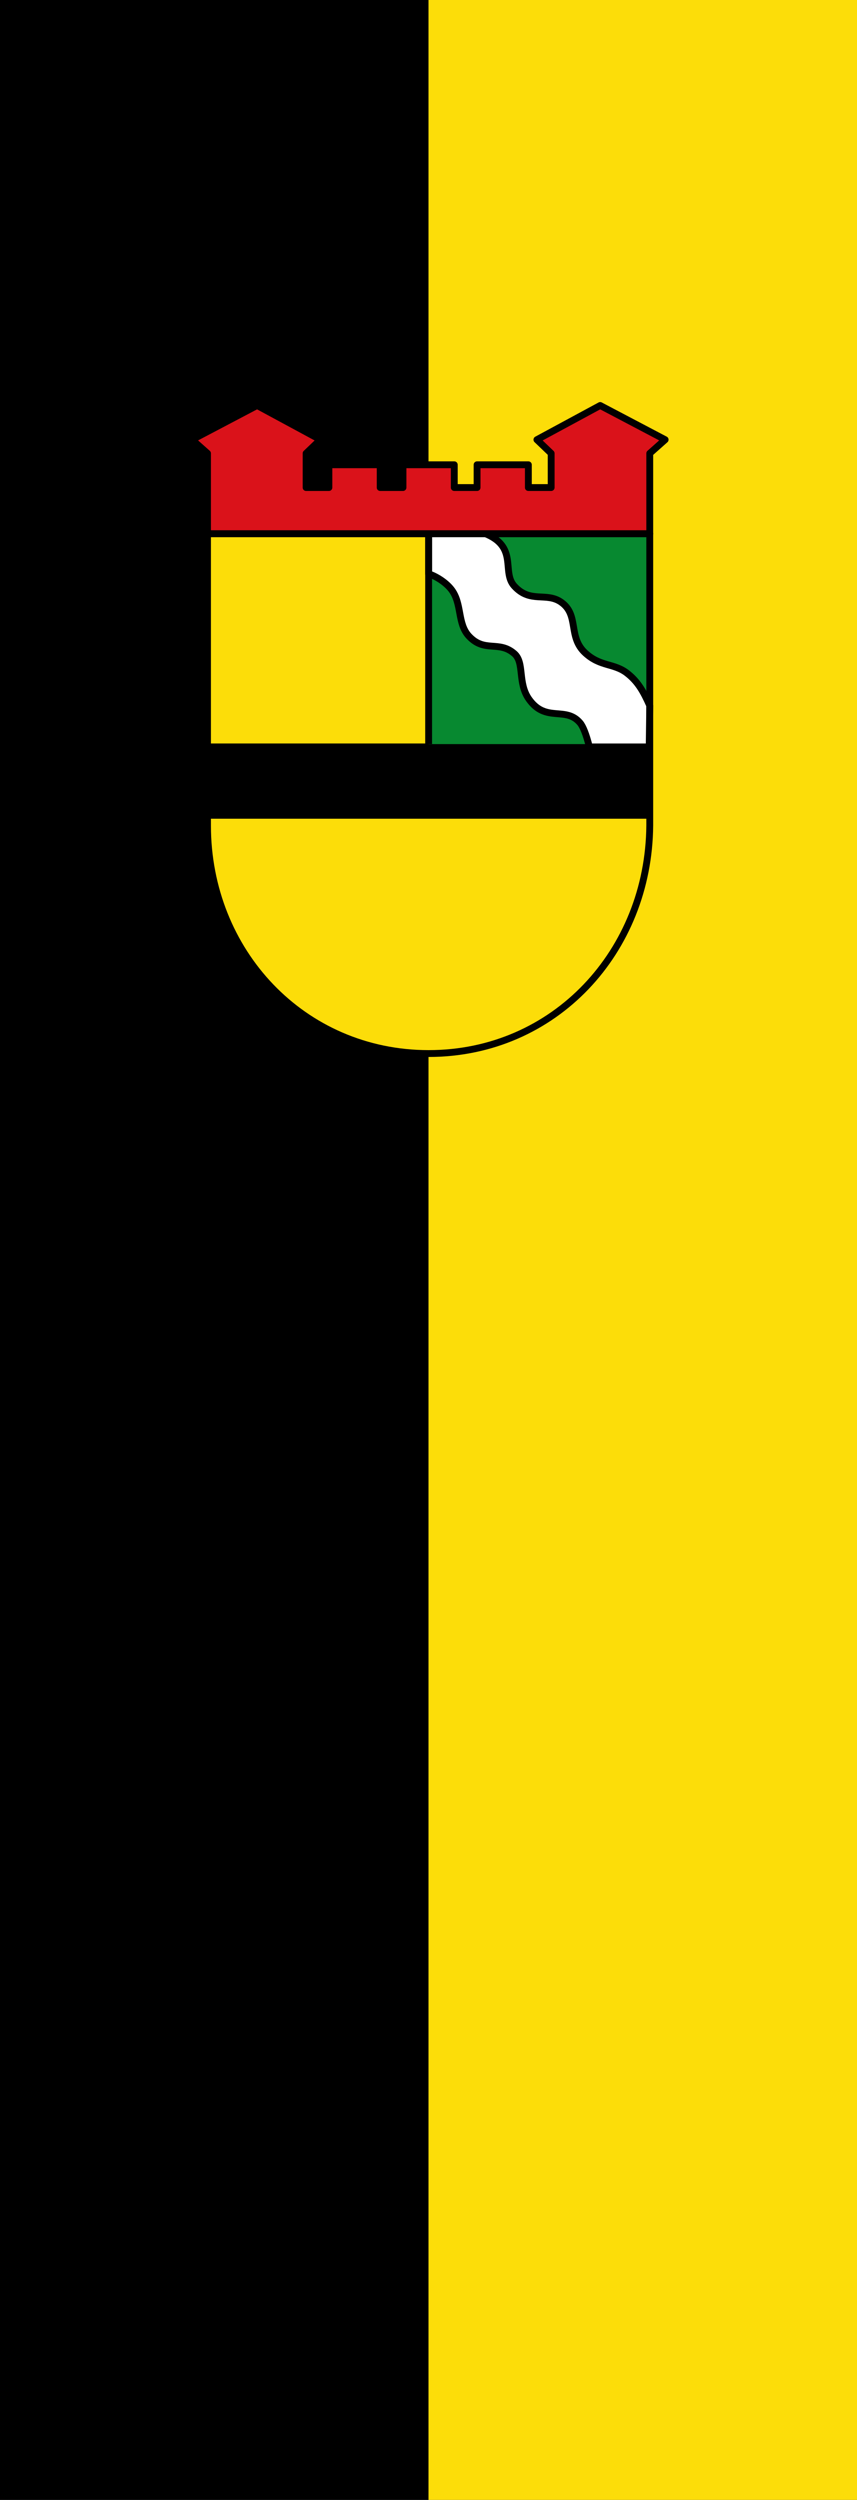 <svg xmlns="http://www.w3.org/2000/svg" width="300" height="875"><rect width="100%" height="100%" fill="#333333" stroke="none"/><path d="M150 0h150v875H150" color="#000" fill="#fcdd09"/><path d="M150 .2H.2v874.6H150" color="#000" stroke="#000" stroke-width=".4"/><path class="st0" d="M72.639 186.814v102.17c0 44.1 33.297 79.819 77.361 79.819 44.064 0 77.009-35.72 77.361-79.82V186.814z" fill="#fcdd09"/><path d="M5 188h386v65H5z" fill-rule="evenodd" stroke="#000" transform="matrix(.399 0 0 .399 71.243 185.417)"/><path d="M150 186.615h76.763l.399 73.833H150z" fill="#078930" fill-rule="evenodd"/><path d="M197.5 38.697c6.67 2.094 15.254 7.563 20.013 13.786 9.48 12.4 5.017 29.802 15.318 40.848 13.807 14.805 26.145 3.479 39.826 15.317 9.15 7.918 2.79 25.606 12.765 39.827 14.845 21.164 32.198 5.925 44.932 20.934 2.56 3.017 5.446 10.107 8.17 21.091H391l.5-36.153c-5.716-12.864-10.629-21.265-19.788-28.423-11.629-9.088-23.416-5.54-36.763-17.786-15.452-14.178-5.191-33.097-20.934-44.422-13.173-9.476-27.135 1.275-41.358-14.297C261.13 36.8 276.749 14.744 246.106 3H197.5z" fill="#fff" fill-rule="evenodd" stroke="#000" stroke-width="6" stroke-linecap="round" stroke-linejoin="round" transform="matrix(.399 0 0 .399 71.243 185.417)"/><path d="M197.5 3.5V188" fill="none" stroke="#000" stroke-width="6" transform="matrix(.399 0 0 .399 71.243 185.417)"/><path d="M391.5 3.5V-67L405-79l-57-30-55.5 30L305-67v30h-20v-20h-45v20h-20v-20h-45v20h-20v-20h-45v20H90v-30l12.5-12L47-109l-57 30L3.5-67V3.5h194z" fill="#da121a" fill-rule="evenodd" stroke="#000" stroke-width="6" stroke-linecap="round" stroke-linejoin="round" transform="matrix(.399 0 0 .399 71.243 185.417)"/><path d="M3.5 3.5v256c0 110.5 83.5 200 194 200s193.116-89.504 194-200V3.5z" class="st0" fill="none" stroke="#000" stroke-width="6" stroke-linecap="round" stroke-linejoin="round" transform="matrix(.399 0 0 .399 71.243 185.417)"/></svg>